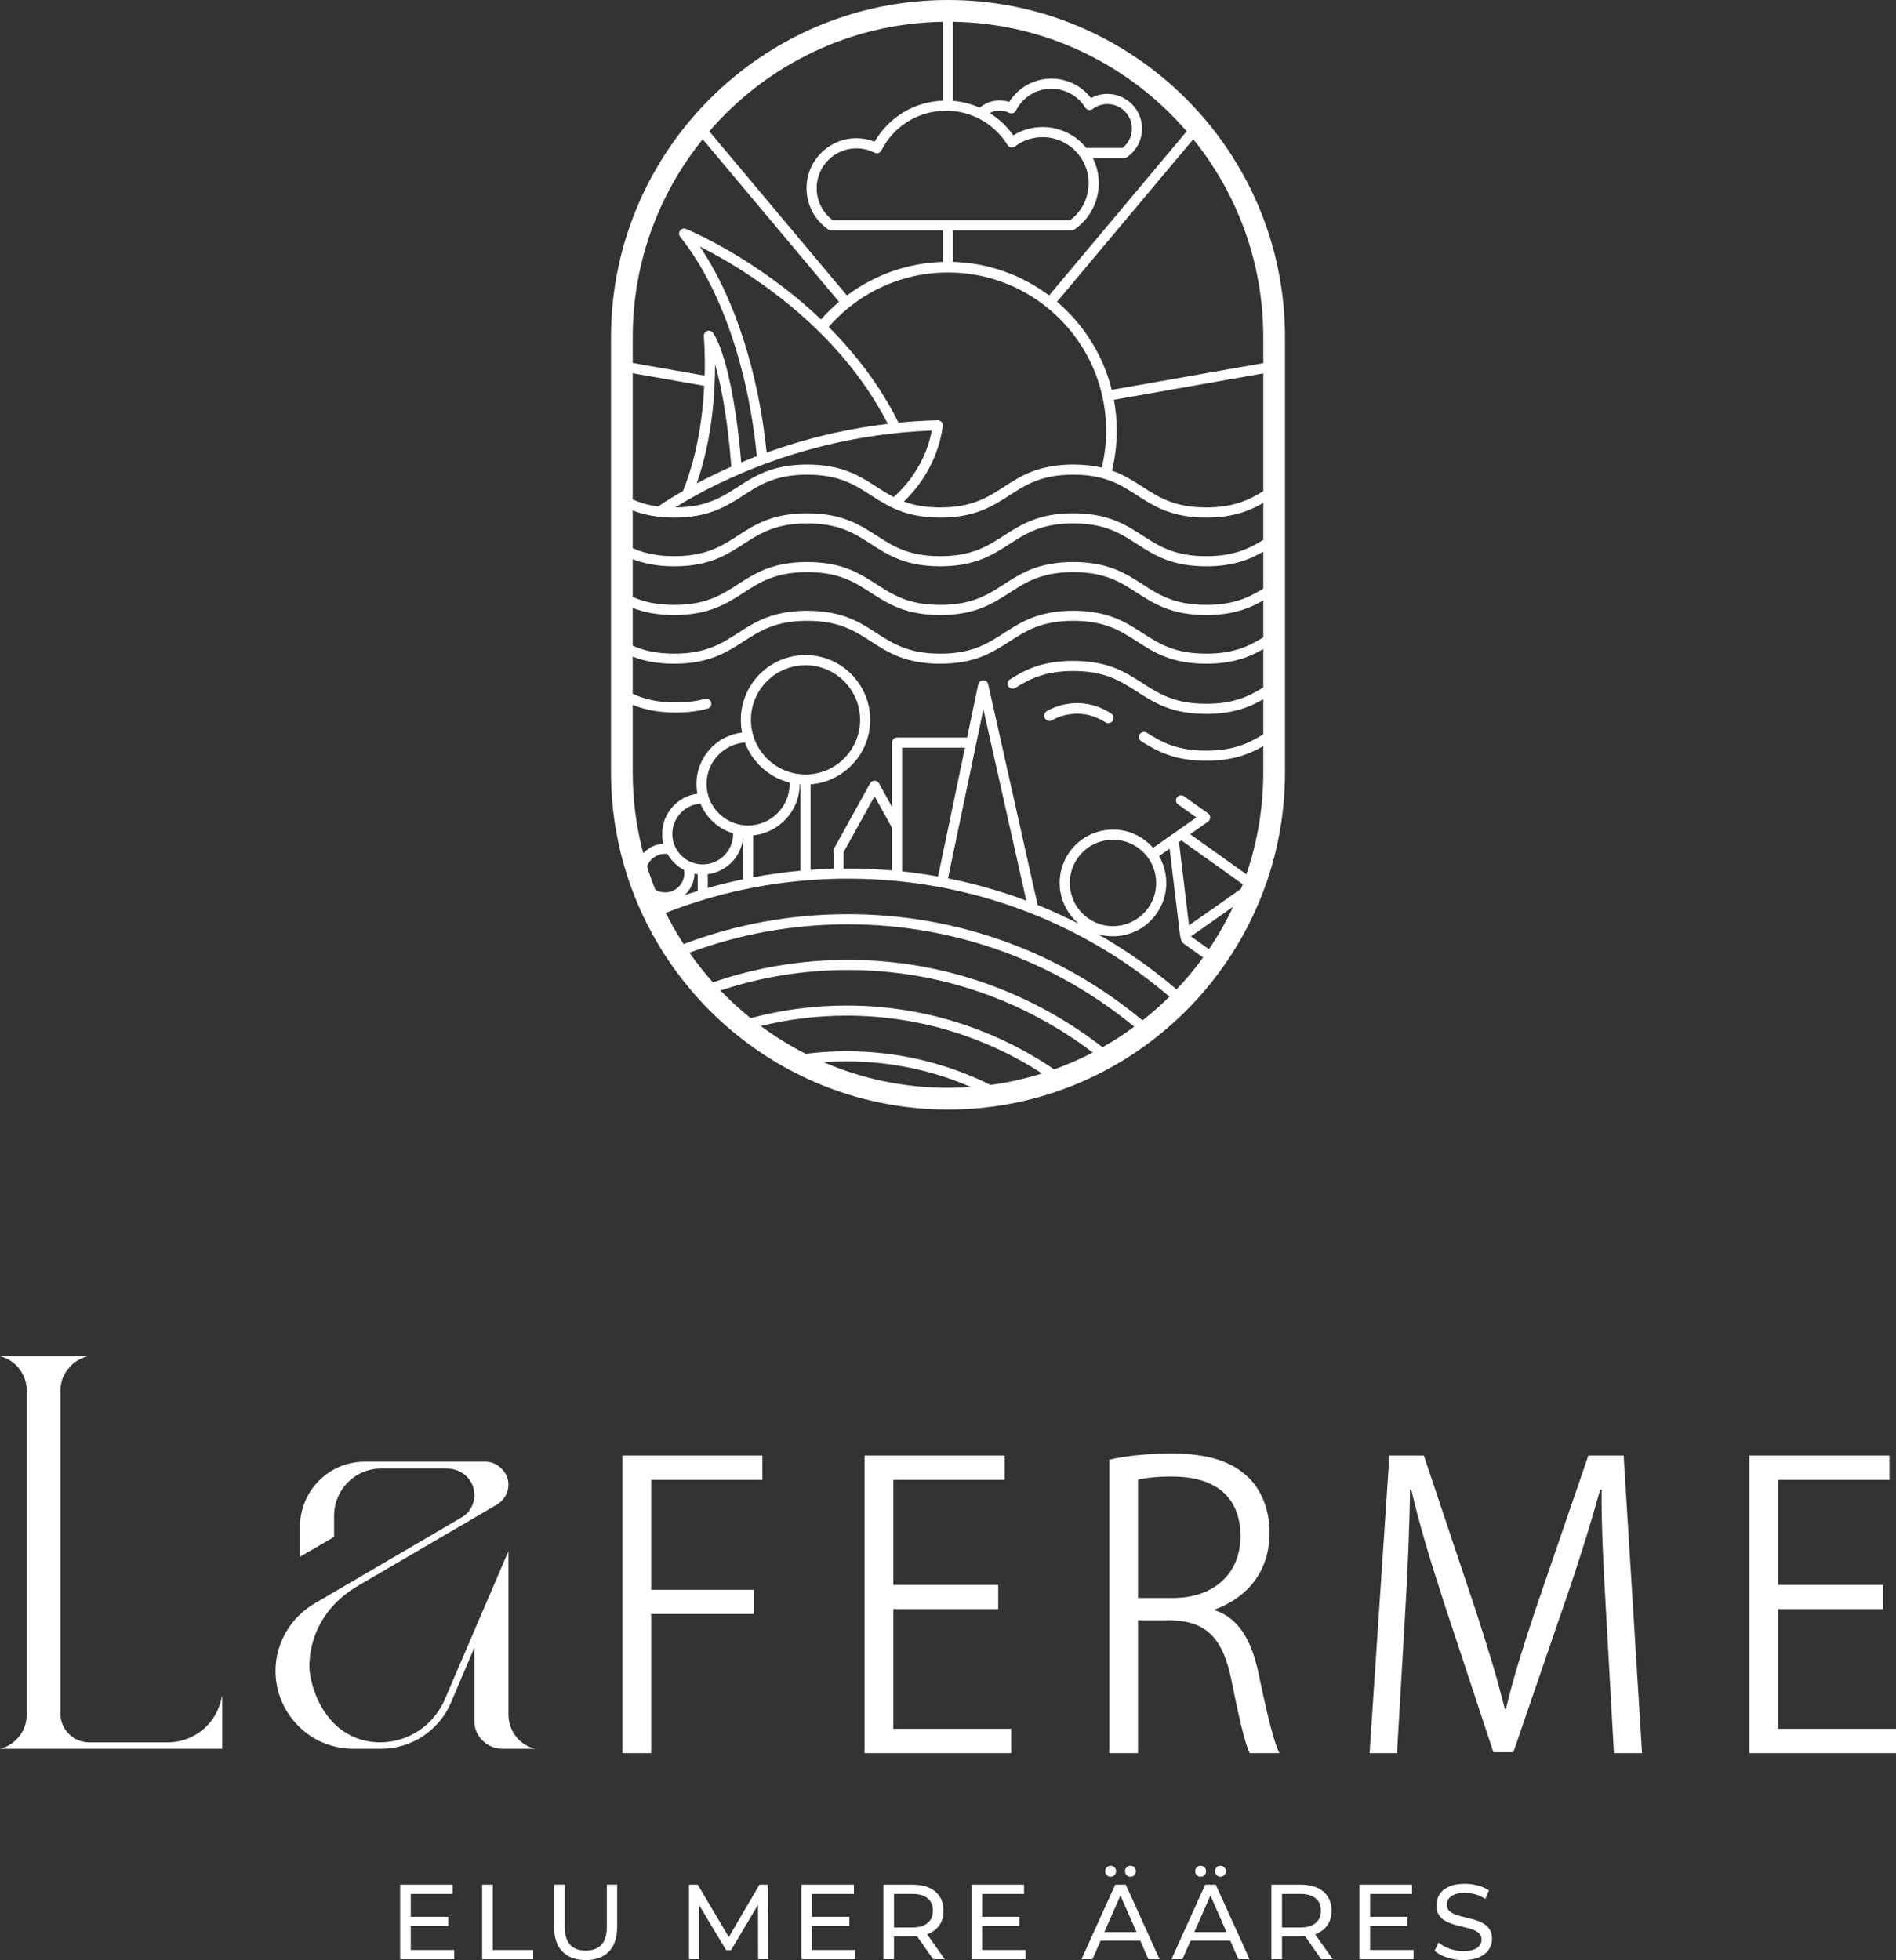 <svg xmlns="http://www.w3.org/2000/svg" width="208" height="215" viewBox="0 0 208 215" fill="none"><rect x="0" y="0" width="208" height="215" fill="#333333" stroke="none"/><g clip-path="url(#clip0_1_3)"><path d="M45.062 213.889H49.829V214.907H43.894V206.723H49.665V207.741H45.062V213.892V213.889ZM44.956 210.253H49.163V211.248H44.956V210.253Z" fill="#ffffff"></path><path d="M52.893 214.907V206.723H54.062V213.889H58.49V214.907H52.893Z" fill="#ffffff"></path><path d="M64.248 215C63.173 215 62.327 214.691 61.712 214.076C61.097 213.461 60.788 212.559 60.788 211.374V206.72H61.956V211.325C61.956 212.237 62.156 212.903 62.558 213.325C62.961 213.747 63.527 213.957 64.258 213.957C64.988 213.957 65.568 213.747 65.97 213.325C66.372 212.903 66.572 212.237 66.572 211.325V206.72H67.705V211.374C67.705 212.559 67.399 213.457 66.787 214.076C66.176 214.691 65.329 215 64.245 215H64.248Z" fill="#ffffff"></path><path d="M75.584 214.907V206.723H76.543L80.212 212.91H79.697L83.318 206.723H84.277L84.29 214.907H83.167L83.154 208.488H83.421L80.196 213.911H79.658L76.411 208.488H76.704V214.907H75.584Z" fill="#ffffff"></path><path d="M89.079 213.889H93.846V214.907H87.911V206.723H93.681V207.741H89.079V213.892V213.889ZM88.973 210.253H93.179V211.248H88.973V210.253Z" fill="#ffffff"></path><path d="M96.906 214.907V206.723H100.096C100.814 206.723 101.425 206.836 101.93 207.062C102.436 207.287 102.825 207.615 103.099 208.044C103.372 208.472 103.508 208.984 103.508 209.577C103.508 210.169 103.372 210.678 103.099 211.103C102.825 211.528 102.436 211.854 101.93 212.079C101.425 212.304 100.814 212.417 100.096 212.417H97.55L98.075 211.879V214.907H96.906ZM98.075 211.995L97.55 211.422H100.061C100.807 211.422 101.374 211.261 101.76 210.936C102.146 210.614 102.339 210.16 102.339 209.573C102.339 208.987 102.146 208.536 101.76 208.218C101.374 207.899 100.807 207.738 100.061 207.738H97.55L98.075 207.155V211.995ZM102.375 214.907L100.295 211.937H101.544L103.646 214.907H102.371H102.375Z" fill="#ffffff"></path><path d="M107.74 213.889H112.506V214.907H106.572V206.723H112.342V207.741H107.74V213.892V213.889ZM107.634 210.253H111.84V211.248H107.634V210.253Z" fill="#ffffff"></path><path d="M118.641 214.907L122.346 206.723H123.501L127.215 214.907H125.989L122.683 207.377H123.15L119.845 214.907H118.641ZM120.218 212.862L120.533 211.928H125.136L125.474 212.862H120.215H120.218ZM121.843 205.857C121.679 205.857 121.541 205.802 121.422 205.686C121.306 205.574 121.248 205.432 121.248 205.258C121.248 205.084 121.306 204.933 121.422 204.82C121.538 204.707 121.679 204.649 121.843 204.649C122.008 204.649 122.146 204.707 122.265 204.82C122.381 204.933 122.439 205.078 122.439 205.258C122.439 205.438 122.381 205.57 122.265 205.686C122.149 205.799 122.008 205.857 121.843 205.857ZM124.016 205.857C123.852 205.857 123.713 205.802 123.594 205.686C123.478 205.574 123.42 205.432 123.42 205.258C123.42 205.084 123.478 204.933 123.594 204.82C123.71 204.707 123.852 204.649 124.016 204.649C124.18 204.649 124.318 204.707 124.438 204.82C124.553 204.933 124.611 205.078 124.611 205.258C124.611 205.438 124.553 205.57 124.438 205.686C124.322 205.799 124.18 205.857 124.016 205.857Z" fill="#ffffff"></path><path d="M128.512 214.907L132.217 206.723H133.372L137.086 214.907H135.86L132.555 207.377H133.021L129.716 214.907H128.512ZM130.089 212.862L130.405 211.928H135.007L135.345 212.862H130.086H130.089ZM131.715 205.857C131.55 205.857 131.412 205.802 131.293 205.686C131.177 205.574 131.119 205.432 131.119 205.258C131.119 205.084 131.177 204.933 131.293 204.82C131.409 204.707 131.55 204.649 131.715 204.649C131.879 204.649 132.017 204.707 132.136 204.82C132.252 204.933 132.31 205.078 132.31 205.258C132.31 205.438 132.252 205.57 132.136 205.686C132.02 205.799 131.879 205.857 131.715 205.857ZM133.887 205.857C133.723 205.857 133.585 205.802 133.466 205.686C133.35 205.574 133.292 205.432 133.292 205.258C133.292 205.084 133.35 204.933 133.466 204.82C133.581 204.707 133.723 204.649 133.887 204.649C134.051 204.649 134.19 204.707 134.309 204.82C134.425 204.933 134.483 205.078 134.483 205.258C134.483 205.438 134.425 205.57 134.309 205.686C134.193 205.799 134.051 205.857 133.887 205.857Z" fill="#ffffff"></path><path d="M139.474 214.907V206.723H142.664C143.382 206.723 143.993 206.836 144.499 207.062C145.004 207.287 145.393 207.615 145.667 208.044C145.94 208.472 146.076 208.984 146.076 209.577C146.076 210.169 145.94 210.678 145.667 211.103C145.393 211.528 145.004 211.854 144.499 212.079C143.993 212.304 143.382 212.417 142.664 212.417H140.118L140.643 211.879V214.907H139.474ZM140.643 211.995L140.118 211.422H142.629C143.375 211.422 143.942 211.261 144.328 210.936C144.714 210.614 144.907 210.16 144.907 209.573C144.907 208.987 144.714 208.536 144.328 208.218C143.942 207.899 143.375 207.738 142.629 207.738H140.118L140.643 207.155V211.995ZM144.943 214.907L142.864 211.937H144.112L146.214 214.907H144.94H144.943Z" fill="#ffffff"></path><path d="M150.305 213.889H155.071V214.907H149.136V206.723H154.907V207.741H150.305V213.892V213.889ZM150.199 210.253H154.405V211.248H150.199V210.253Z" fill="#ffffff"></path><path d="M160.517 215C159.893 215 159.297 214.903 158.731 214.713C158.161 214.523 157.714 214.275 157.385 213.973L157.817 213.061C158.129 213.335 158.525 213.56 159.008 213.741C159.49 213.921 159.992 214.008 160.514 214.008C160.99 214.008 161.373 213.953 161.669 213.844C161.965 213.734 162.184 213.586 162.323 213.393C162.464 213.203 162.532 212.987 162.532 212.742C162.532 212.462 162.439 212.237 162.258 212.063C162.075 211.892 161.837 211.754 161.547 211.647C161.254 211.541 160.932 211.451 160.581 211.374C160.231 211.296 159.88 211.203 159.523 211.1C159.169 210.994 158.843 210.862 158.554 210.697C158.261 210.533 158.026 210.314 157.846 210.037C157.666 209.76 157.579 209.403 157.579 208.968C157.579 208.533 157.691 208.16 157.913 207.805C158.135 207.451 158.477 207.168 158.94 206.952C159.404 206.736 159.992 206.63 160.71 206.63C161.187 206.63 161.656 206.691 162.123 206.817C162.59 206.942 162.995 207.119 163.34 207.355L162.954 208.292C162.603 208.057 162.233 207.889 161.843 207.783C161.454 207.677 161.077 207.625 160.71 207.625C160.25 207.625 159.873 207.683 159.577 207.799C159.281 207.915 159.066 208.073 158.93 208.266C158.795 208.462 158.728 208.678 158.728 208.92C158.728 209.21 158.818 209.438 159.001 209.609C159.185 209.78 159.423 209.918 159.712 210.018C160.005 210.121 160.327 210.211 160.678 210.292C161.029 210.372 161.38 210.466 161.737 210.565C162.094 210.665 162.416 210.8 162.706 210.962C162.999 211.126 163.234 211.345 163.414 211.615C163.594 211.889 163.681 212.24 163.681 212.668C163.681 213.097 163.568 213.467 163.343 213.821C163.118 214.176 162.767 214.459 162.297 214.675C161.827 214.891 161.232 214.997 160.514 214.997L160.517 215Z" fill="#ffffff"></path><path d="M22.349 189.645C21.287 190.557 19.923 191.114 18.404 191.114H9.765C8.095 191.114 6.678 189.745 6.63 188.077V152.568C6.63 151.656 6.933 150.796 7.489 150.139C7.995 149.479 8.754 148.974 9.614 148.771H0C1.722 149.176 2.935 150.745 2.935 152.568V188.025C2.935 188.937 2.633 189.796 2.124 190.453C1.571 191.114 0.859 191.619 0 191.822H24.374V185.948C24.12 187.417 23.412 188.734 22.349 189.645Z" fill="#ffffff"></path><path d="M56.588 190.453C56.083 189.796 55.777 188.937 55.777 188.077V170.151L52.034 178.86L48.796 186.405C47.579 189.239 44.799 191.114 41.712 191.114C39.588 191.114 37.766 190.254 36.45 188.833C35.133 187.416 34.274 185.494 33.971 183.368C33.971 183.368 33.212 177.394 39.437 173.849L54.512 165.041C55.272 164.583 55.777 163.775 55.777 162.863C55.777 162.155 55.474 161.546 55.021 161.089C54.563 160.635 53.955 160.332 53.247 160.332H39.99C36.096 160.332 32.909 163.52 32.909 167.469V170.76L36.653 168.583V166.255C36.653 163.421 38.928 161.089 41.764 161.089H49.047C50.466 161.089 51.731 162.052 51.982 163.421C52.134 164.129 51.982 164.838 51.68 165.395C51.425 165.849 51.071 166.203 50.618 166.458L34.528 175.874C31.895 177.394 30.225 180.228 30.225 183.265C30.225 185.645 31.187 187.771 32.755 189.342C34.325 190.911 36.45 191.822 38.828 191.822H41.812C45.101 191.822 48.136 189.848 49.453 186.808L52.034 180.734V188.785C52.034 190.453 53.45 191.822 55.12 191.822H58.712C57.853 191.619 57.093 191.114 56.588 190.453Z" fill="#ffffff"></path><path d="M83.633 162.329V159.653H68.281V192.299H71.435V177.034H82.7V174.38H71.435V162.329H83.633Z" fill="#ffffff"></path><path d="M98.001 189.626V176.502H109.51V173.849H98.001V162.329H110.218V159.653H94.843V192.299H110.936V189.626H98.001Z" fill="#ffffff"></path><path d="M138.091 183.658C137.318 179.852 135.822 177.449 133.295 176.641V176.538C136.794 175.224 139.275 172.454 139.275 168.103C139.275 165.665 138.429 163.469 136.919 162.026C135.088 160.271 132.458 159.434 128.467 159.434C126.16 159.434 123.575 159.666 121.695 160.113V192.299H124.843V177.729H128.509C132.397 177.839 134.177 179.739 135.101 184.338C135.921 188.45 136.604 191.339 137.106 192.299H140.363C139.767 191.11 139.092 188.457 138.091 183.658ZM128.673 175.282H124.843V162.306C125.545 162.123 126.839 161.962 128.573 161.962C133.231 161.968 136.085 164.074 136.085 168.532C136.085 172.612 133.147 175.282 128.673 175.282Z" fill="#ffffff"></path><path d="M178.119 159.653H174.251L168.451 176.551C167.025 180.856 166.002 184.103 165.207 187.439H165.081C164.241 184.029 163.211 180.699 161.856 176.538L156.201 159.653H152.423L150.25 192.299H153.259L154.106 177.774C154.421 172.641 154.637 167.34 154.685 163.392H154.824C155.689 167.16 156.912 171.201 158.473 175.981L163.832 192.196H166.024L171.753 175.517C173.317 170.989 174.524 167.066 175.551 163.392H175.709C175.647 167.185 175.956 172.702 176.224 177.401L177.054 192.299H180.141L178.119 159.653Z" fill="#ffffff"></path><path d="M195.065 189.626V176.502H206.574V173.849H195.065V162.329H207.286V159.653H191.907V192.299H208V189.626H195.065Z" fill="#ffffff"></path><path d="M104 0C83.614 0 67.029 16.595 67.029 36.994V84.709C67.029 105.107 83.614 121.702 104 121.702C124.386 121.702 140.971 105.107 140.971 84.709V36.994C140.971 16.595 124.386 0 104 0ZM104.554 2.39C114.785 2.551 123.952 7.178 130.186 14.402L115.088 32.408C112.133 30.192 108.496 28.84 104.554 28.724V25.265H117.569C117.682 25.265 117.795 25.229 117.888 25.165C119.549 24.012 120.543 22.118 120.543 20.099C120.543 19.107 120.305 18.164 119.883 17.333H123.334C123.446 17.333 123.556 17.297 123.649 17.233C124.676 16.521 125.287 15.352 125.287 14.106C125.287 12.009 123.581 10.302 121.486 10.302C120.852 10.302 120.237 10.46 119.687 10.76C118.654 9.414 117.067 8.624 115.348 8.624C113.446 8.624 111.715 9.591 110.714 11.181C110.376 11.069 110.022 11.014 109.661 11.014C108.828 11.014 108.065 11.317 107.473 11.813C106.559 11.404 105.574 11.149 104.554 11.062V2.39ZM80.308 52.365C80.659 52.204 81.02 52.046 81.393 51.889C81.95 51.654 82.529 51.418 83.131 51.183C83.485 51.048 83.846 50.91 84.213 50.774C84.705 50.594 85.21 50.417 85.728 50.243C86.099 50.12 86.472 49.998 86.855 49.879C90.106 48.861 93.817 48.005 97.917 47.551C98.303 47.505 98.693 47.464 99.085 47.428C100.109 47.335 101.155 47.267 102.22 47.228C101.683 50.053 100.202 52.587 98.043 54.52C97.376 54.181 96.774 53.792 96.156 53.396C94.293 52.194 92.368 50.955 88.558 50.955C84.747 50.955 82.822 52.194 80.962 53.396C79.175 54.545 77.486 55.637 74.077 55.66C74.097 55.647 74.113 55.634 74.132 55.624C74.612 55.325 75.172 54.99 75.806 54.636C77.032 53.94 78.541 53.157 80.308 52.365ZM76.43 53.029C78.133 48.208 78.451 43.122 78.445 39.947C79.246 42.72 79.909 46.861 80.228 51.19C78.802 51.818 77.531 52.443 76.43 53.029ZM76.781 27.046C79.472 28.395 84.544 31.287 89.365 35.902C89.649 36.173 89.929 36.446 90.209 36.73C92.886 39.428 95.439 42.672 97.395 46.491C93.459 46.958 89.88 47.786 86.723 48.765C86.334 48.884 85.954 49.006 85.58 49.132C85.078 49.296 84.586 49.467 84.106 49.637C83.195 40.768 80.576 32.662 76.781 27.046ZM103.427 46.726C103.45 46.565 103.401 46.401 103.292 46.282C103.182 46.159 103.025 46.089 102.864 46.095C101.393 46.133 99.964 46.224 98.573 46.359C96.514 42.227 93.781 38.739 90.91 35.863C91.49 35.197 92.12 34.572 92.796 34.002H92.799C93.079 33.764 93.369 33.532 93.665 33.309C96.414 31.261 99.787 30.009 103.443 29.893V29.899C103.627 29.893 103.813 29.886 104 29.886C104.187 29.886 104.37 29.896 104.557 29.899V29.893C108.213 30.009 111.586 31.261 114.335 33.309C114.634 33.532 114.92 33.764 115.204 34.005H115.207C117.917 36.301 119.912 39.416 120.813 42.965C120.904 43.322 120.981 43.686 121.048 44.053H121.055C121.248 45.087 121.348 46.15 121.348 47.238C121.348 48.633 121.184 49.989 120.868 51.289C119.98 51.08 118.956 50.955 117.746 50.955C113.936 50.955 112.011 52.194 110.147 53.396C108.342 54.558 106.639 55.66 103.153 55.66C101.477 55.66 100.215 55.405 99.153 55.012C101.467 52.797 102.996 49.914 103.43 46.726H103.427ZM119.166 16.222C118.036 14.827 116.311 13.935 114.38 13.935C113.234 13.935 112.133 14.248 111.164 14.847C110.46 13.851 109.574 13.027 108.577 12.402C108.902 12.228 109.269 12.128 109.661 12.128C110.025 12.128 110.376 12.212 110.701 12.38C110.833 12.447 110.984 12.46 111.126 12.412C111.267 12.367 111.383 12.267 111.448 12.135C112.197 10.657 113.691 9.736 115.345 9.736C116.868 9.736 118.258 10.512 119.063 11.809C119.146 11.942 119.278 12.035 119.433 12.064C119.587 12.093 119.745 12.054 119.87 11.961C120.344 11.603 120.9 11.417 121.486 11.417C122.97 11.417 124.177 12.624 124.177 14.109C124.177 14.933 123.797 15.713 123.15 16.222H119.166ZM103.614 12.151C103.668 12.148 103.723 12.145 103.781 12.145C103.845 12.145 103.91 12.145 103.977 12.148C104.171 12.154 104.364 12.17 104.554 12.186V12.18C107.012 12.418 109.217 13.777 110.54 15.916C110.62 16.048 110.756 16.141 110.91 16.17C111.065 16.199 111.222 16.16 111.345 16.067C112.23 15.4 113.282 15.046 114.38 15.046C117.167 15.046 119.433 17.313 119.433 20.099C119.433 21.697 118.673 23.2 117.392 24.154H91.358C90.25 23.329 89.591 22.028 89.591 20.643C89.591 18.231 91.551 16.273 93.958 16.273C94.65 16.273 95.32 16.434 95.941 16.753C96.073 16.817 96.224 16.83 96.366 16.785C96.504 16.74 96.623 16.64 96.688 16.508C98.001 13.919 100.566 12.273 103.443 12.154C103.498 12.154 103.556 12.154 103.611 12.154L103.614 12.151ZM103.443 2.39V11.04C100.324 11.153 97.518 12.843 95.95 15.539C95.316 15.288 94.647 15.162 93.958 15.162C90.939 15.162 88.48 17.619 88.48 20.643C88.48 22.453 89.372 24.144 90.868 25.168C90.959 25.233 91.068 25.265 91.181 25.265H103.443V28.724C99.5 28.84 95.867 30.195 92.912 32.411L77.814 14.405C84.045 7.178 93.212 2.551 103.443 2.39ZM69.41 36.994C69.41 28.775 72.288 21.217 77.09 15.275L92.043 33.103C91.338 33.702 90.678 34.35 90.07 35.045C82.973 28.276 75.371 25.155 75.259 25.11C75.024 25.014 74.753 25.091 74.605 25.294C74.454 25.497 74.46 25.777 74.618 25.973C79.024 31.474 82.075 40.282 83.028 50.037C82.436 50.265 81.86 50.494 81.309 50.726C80.807 44.362 79.588 38.543 78.229 36.517C78.088 36.308 77.817 36.218 77.579 36.305C77.341 36.392 77.19 36.627 77.215 36.881C77.215 36.923 77.376 38.643 77.302 41.2L69.41 39.812V36.994ZM69.41 40.939L77.26 42.321C77.09 45.618 76.523 49.937 74.924 53.859C73.717 54.552 72.8 55.145 72.201 55.553C71.097 55.412 70.202 55.138 69.41 54.787V40.939ZM71.898 97.594C71.557 96.756 71.251 95.9 70.981 95.027C71.281 94.222 72.056 93.649 72.96 93.649C73.051 93.649 73.138 93.655 73.221 93.665C73.646 94.415 74.283 95.027 75.049 95.426C75.069 95.536 75.078 95.649 75.078 95.764C75.078 96.934 74.129 97.884 72.96 97.884C72.574 97.884 72.211 97.777 71.898 97.594ZM87.63 84.902C87.431 84.879 87.235 84.847 87.042 84.799C86.829 84.754 86.62 84.692 86.417 84.622C84.888 84.094 83.64 82.963 82.957 81.514C82.861 81.317 82.777 81.118 82.709 80.912C82.642 80.722 82.587 80.532 82.542 80.335C82.436 79.894 82.381 79.433 82.381 78.96C82.381 75.656 85.065 72.967 88.368 72.967C91.67 72.967 94.354 75.656 94.354 78.96C94.354 82.264 91.67 84.95 88.368 84.95C88.117 84.95 87.872 84.934 87.63 84.902ZM87.814 86.039V95.504C86.066 95.665 84.335 95.903 82.626 96.225V91.626C85.474 91.346 87.711 88.947 87.737 86.032C87.763 86.035 87.788 86.039 87.814 86.039ZM86.623 85.845C86.626 85.891 86.626 85.939 86.626 85.984C86.626 88.496 84.583 90.541 82.072 90.541C81.853 90.541 81.641 90.525 81.428 90.496C81.222 90.467 81.016 90.422 80.82 90.364C80.582 90.299 80.35 90.212 80.131 90.106C79.311 89.72 78.619 89.092 78.155 88.312C78.03 88.103 77.92 87.881 77.83 87.649C77.756 87.459 77.692 87.262 77.647 87.059C77.56 86.715 77.515 86.354 77.515 85.984C77.515 83.591 79.369 81.62 81.718 81.443C82.529 83.604 84.361 85.269 86.623 85.845ZM81.515 91.929V96.444C80.212 96.718 78.921 97.033 77.647 97.4V95.887C79.691 95.629 81.306 93.984 81.515 91.929ZM80.427 91.407V91.475C80.427 93.314 78.931 94.811 77.09 94.811C76.701 94.811 76.327 94.744 75.98 94.621C75.651 94.505 75.342 94.338 75.072 94.129C74.866 93.971 74.682 93.794 74.518 93.594C74.299 93.33 74.119 93.03 73.99 92.708C73.839 92.328 73.755 91.91 73.755 91.475C73.755 89.72 75.117 88.277 76.836 88.145C77.479 89.704 78.799 90.915 80.427 91.407ZM76.536 95.887V97.729C76.047 97.877 75.561 98.035 75.078 98.199C75.745 97.62 76.169 96.776 76.189 95.829C76.301 95.855 76.417 95.874 76.536 95.887ZM104 119.319C99.159 119.319 94.544 118.318 90.357 116.511C91.19 116.447 92.034 116.418 92.883 116.418C97.714 116.418 102.317 117.416 106.494 119.223C106.498 119.226 106.504 119.226 106.507 119.229C105.68 119.29 104.843 119.319 104 119.319ZM108.667 119.004C108.667 119.004 108.651 118.994 108.641 118.991C103.891 116.633 98.538 115.306 92.883 115.306C91.361 115.306 89.864 115.403 88.39 115.59C86.662 114.714 85.014 113.693 83.466 112.543C86.485 111.799 89.639 111.406 92.883 111.406C100.762 111.406 108.107 113.725 114.277 117.719C114.29 117.728 114.306 117.738 114.319 117.744C112.497 118.318 110.608 118.743 108.667 119.004ZM115.651 117.297C115.651 117.297 115.622 117.277 115.609 117.268C109.117 112.869 101.296 110.295 92.883 110.295C89.24 110.295 85.712 110.775 82.352 111.68C81.184 110.743 80.073 109.725 79.037 108.643C83.434 107.184 88.129 106.395 93.009 106.395C103.096 106.395 112.41 109.77 119.883 115.451C118.522 116.157 117.109 116.775 115.651 117.297ZM120.949 114.868C113.224 108.865 103.527 105.284 93.009 105.284C87.83 105.284 82.854 106.151 78.213 107.751H78.21C77.289 106.721 76.43 105.635 75.638 104.499C81.12 102.457 86.98 101.388 93.009 101.388C95.938 101.388 98.828 101.639 101.654 102.135C101.837 102.167 102.021 102.199 102.201 102.235C102.384 102.267 102.568 102.302 102.748 102.338C104.827 102.75 106.868 103.294 108.863 103.964C109.388 104.141 109.909 104.325 110.427 104.518C110.9 104.695 111.374 104.882 111.843 105.075C116.362 106.93 120.601 109.461 124.431 112.617C123.317 113.439 122.156 114.192 120.949 114.868ZM125.342 111.928C122.027 109.168 118.409 106.866 114.57 105.062C114.174 104.872 113.778 104.692 113.375 104.518C112.941 104.325 112.506 104.141 112.066 103.964C109.14 102.776 106.098 101.867 102.976 101.246L101.882 101.043C98.982 100.534 96.015 100.273 93.009 100.273C86.752 100.273 80.672 101.4 74.998 103.552C74.47 102.743 73.974 101.909 73.517 101.056C73.353 100.75 73.192 100.441 73.038 100.128C73.195 100.067 73.356 100.006 73.517 99.945C74.512 99.565 75.519 99.214 76.536 98.895C76.906 98.776 77.277 98.663 77.647 98.557C78.921 98.183 80.212 97.858 81.515 97.584C81.885 97.504 82.256 97.426 82.626 97.359C84.335 97.03 86.066 96.782 87.814 96.621C88.184 96.582 88.554 96.554 88.924 96.525C89.761 96.463 90.598 96.421 91.438 96.399C91.625 96.392 91.808 96.389 91.995 96.386C92.178 96.383 92.365 96.38 92.548 96.38C92.703 96.376 92.854 96.376 93.009 96.376C94.637 96.376 96.253 96.447 97.856 96.589C98.043 96.602 98.226 96.621 98.409 96.637C98.596 96.657 98.779 96.676 98.966 96.698C99.088 96.708 99.211 96.721 99.333 96.737C99.516 96.756 99.703 96.779 99.887 96.805C100.073 96.824 100.26 96.85 100.443 96.872C101.193 96.975 101.94 97.095 102.684 97.227C102.864 97.256 103.047 97.291 103.227 97.326C103.408 97.359 103.591 97.394 103.775 97.43C104.727 97.62 105.677 97.835 106.617 98.077C106.8 98.122 106.987 98.17 107.17 98.219C107.357 98.27 107.544 98.318 107.727 98.373C109.478 98.859 111.197 99.433 112.883 100.09C113.092 100.17 113.301 100.254 113.507 100.338C113.717 100.425 113.923 100.508 114.132 100.595C119.236 102.737 124.006 105.664 128.297 109.32C127.363 110.244 126.375 111.117 125.342 111.928ZM92.548 95.269V93.468L95.941 87.34L97.856 90.799V95.472C96.253 95.336 94.637 95.265 93.009 95.265C92.854 95.265 92.7 95.265 92.548 95.269ZM102.909 96.138C102.091 95.99 101.271 95.864 100.443 95.755C100.26 95.729 100.073 95.707 99.887 95.681C99.703 95.662 99.516 95.639 99.333 95.62C99.211 95.603 99.088 95.591 98.966 95.581V82.013H105.863L102.909 96.138ZM106.617 83.842L107.115 81.459L107.231 80.908L107.881 77.797L112.59 98.789C110.997 98.19 109.375 97.668 107.727 97.22C107.54 97.169 107.357 97.117 107.17 97.072C106.987 97.02 106.8 96.975 106.617 96.927C105.751 96.711 104.879 96.518 104 96.344L106.617 83.842ZM117.428 97.629C117.218 96.383 117.508 95.127 118.242 94.096C119.166 92.802 120.624 92.109 122.104 92.109C123.057 92.109 124.016 92.396 124.85 92.989C125.879 93.723 126.562 94.814 126.771 96.064C126.816 96.328 126.839 96.595 126.839 96.856C126.839 97.835 126.536 98.785 125.957 99.597C125.22 100.627 124.129 101.31 122.883 101.52C121.634 101.732 120.379 101.439 119.349 100.705C118.319 99.971 117.637 98.879 117.428 97.629ZM131.982 105.03C131.959 105.069 131.93 105.104 131.898 105.143C131.402 105.825 130.881 106.486 130.334 107.123C129.928 107.603 129.51 108.07 129.075 108.524C126.372 106.215 123.478 104.186 120.434 102.457C120.54 102.486 120.653 102.518 120.762 102.544C121.193 102.647 121.637 102.698 122.085 102.698C122.41 102.698 122.738 102.672 123.066 102.618C123.836 102.489 124.557 102.212 125.2 101.813C125.844 101.41 126.404 100.879 126.858 100.244C127.765 98.972 128.123 97.42 127.865 95.88C127.746 95.169 127.505 94.502 127.154 93.903L128.309 93.088L129.452 102.553C129.455 102.569 129.458 102.582 129.462 102.595C129.513 102.92 129.606 103.326 129.783 103.452L131.985 105.023C131.985 105.023 131.982 105.027 131.982 105.03ZM134.132 101.69H134.128C133.72 102.421 133.282 103.133 132.819 103.829C132.819 103.829 132.816 103.831 132.812 103.835C132.751 103.928 132.69 104.022 132.629 104.115L130.652 102.708L135.287 99.455C134.933 100.215 134.547 100.959 134.132 101.69ZM136.143 97.497L130.443 101.497L129.339 92.367L129.603 92.18L136.343 96.992C136.275 97.159 136.211 97.33 136.143 97.497ZM138.589 75.405C137.025 76.377 135.342 77.195 132.336 77.195C128.85 77.195 127.144 76.094 125.339 74.931C123.478 73.73 121.554 72.49 117.743 72.49C114.312 72.49 112.429 73.492 110.797 74.516C110.537 74.677 110.46 75.021 110.62 75.282C110.785 75.54 111.126 75.62 111.386 75.456C112.883 74.519 114.605 73.601 117.743 73.601C121.229 73.601 122.931 74.703 124.737 75.865C126.6 77.066 128.525 78.306 132.336 78.306C135.252 78.306 137.064 77.578 138.589 76.699V80.544C137.025 81.517 135.342 82.335 132.336 82.335C129.149 82.335 127.45 81.414 125.802 80.367C125.545 80.203 125.204 80.28 125.039 80.535C124.872 80.793 124.949 81.14 125.207 81.305C126.935 82.403 128.844 83.443 132.336 83.443C135.252 83.443 137.064 82.715 138.589 81.836V84.705C138.589 88.56 137.955 92.27 136.787 95.736C136.787 95.739 136.784 95.739 136.784 95.739C136.768 95.79 136.748 95.845 136.729 95.897L130.569 91.501L132.526 90.126C132.674 90.022 132.761 89.852 132.761 89.671C132.764 89.491 132.677 89.323 132.529 89.217L129.893 87.337C129.642 87.159 129.294 87.217 129.117 87.465C128.94 87.716 128.998 88.064 129.249 88.242L131.245 89.668L126.504 92.995C126.208 92.657 125.867 92.348 125.493 92.08C122.867 90.206 119.211 90.821 117.337 93.449C116.43 94.721 116.076 96.27 116.333 97.809C116.559 99.165 117.238 100.37 118.261 101.255C118.29 101.281 118.319 101.307 118.348 101.326C117.952 101.123 117.553 100.927 117.151 100.734C116.063 100.209 114.956 99.722 113.836 99.268L108.406 75.05C108.348 74.796 108.123 74.616 107.862 74.616H107.859C107.598 74.619 107.373 74.802 107.318 75.057L106.095 80.899H98.409C98.104 80.899 97.856 81.147 97.856 81.456V88.502L96.427 85.919C96.33 85.742 96.144 85.633 95.941 85.633C95.738 85.633 95.555 85.742 95.455 85.919L91.49 93.082C91.425 93.201 91.409 93.336 91.438 93.462V95.285C90.595 95.307 89.758 95.349 88.924 95.407V86.035C92.581 85.752 95.464 82.686 95.464 78.957C95.464 75.041 92.281 71.852 88.368 71.852C84.454 71.852 81.271 75.041 81.271 78.957C81.271 79.433 81.319 79.9 81.409 80.351C78.596 80.68 76.404 83.079 76.404 85.981C76.404 86.351 76.44 86.712 76.507 87.059C74.328 87.346 72.642 89.214 72.642 91.472C72.642 91.839 72.687 92.199 72.774 92.541C71.902 92.589 71.12 92.989 70.569 93.597C69.813 90.76 69.41 87.778 69.41 84.705V77.311C70.637 77.814 72.124 78.158 74.129 78.158C75.516 78.158 76.655 77.994 77.631 77.727C77.917 77.649 78.091 77.353 78.023 77.063C77.953 76.754 77.637 76.574 77.331 76.657C76.44 76.902 75.403 77.047 74.129 77.047C72.059 77.047 70.618 76.661 69.41 76.1V72.023C70.605 72.487 72.046 72.802 73.968 72.802C77.779 72.802 79.703 71.562 81.564 70.361C83.369 69.199 85.072 68.097 88.558 68.097C92.043 68.097 93.749 69.199 95.555 70.361C97.415 71.562 99.34 72.802 103.15 72.802C106.961 72.802 108.886 71.562 110.746 70.361C112.552 69.199 114.257 68.097 117.743 68.097C121.229 68.097 122.931 69.199 124.737 70.361C126.6 71.562 128.525 72.802 132.336 72.802C135.252 72.802 137.064 72.075 138.589 71.195V75.398V75.405ZM138.589 69.907C137.025 70.88 135.342 71.698 132.336 71.698C128.85 71.698 127.144 70.596 125.339 69.434C123.478 68.233 121.554 66.993 117.743 66.993C113.932 66.993 112.008 68.233 110.144 69.434C108.339 70.596 106.636 71.698 103.15 71.698C99.665 71.698 97.962 70.596 96.156 69.434C94.293 68.233 92.368 66.993 88.558 66.993C84.747 66.993 82.822 68.233 80.962 69.434C79.156 70.596 77.45 71.698 73.968 71.698C71.992 71.698 70.585 71.344 69.41 70.825V66.683C70.605 67.147 72.046 67.463 73.968 67.463C77.779 67.463 79.703 66.223 81.564 65.022C83.369 63.856 85.072 62.758 88.558 62.758C92.043 62.758 93.749 63.856 95.555 65.022C97.415 66.223 99.34 67.463 103.15 67.463C106.961 67.463 108.886 66.223 110.746 65.022C112.552 63.856 114.257 62.758 117.743 62.758C121.229 62.758 122.931 63.856 124.737 65.022C126.6 66.223 128.525 67.463 132.336 67.463C135.252 67.463 137.064 66.735 138.589 65.856V69.907ZM138.589 64.561C137.025 65.534 135.342 66.352 132.336 66.352C128.85 66.352 127.144 65.25 125.339 64.088C123.478 62.886 121.554 61.647 117.743 61.647C116.871 61.647 116.095 61.711 115.4 61.827C113.054 62.214 111.58 63.16 110.144 64.088C109.465 64.522 108.805 64.951 108.055 65.315C108.055 65.315 108.055 65.318 108.049 65.318C106.806 65.924 105.326 66.352 103.15 66.352C99.665 66.352 97.962 65.25 96.156 64.088C96.002 63.988 95.851 63.891 95.693 63.791C95.149 63.447 94.589 63.105 93.965 62.8C92.606 62.136 90.955 61.647 88.558 61.647C84.747 61.647 82.822 62.886 80.962 64.088C79.156 65.25 77.45 66.352 73.968 66.352C71.992 66.352 70.585 65.998 69.41 65.479V61.334C70.605 61.801 72.046 62.117 73.968 62.117C77.399 62.117 79.301 61.112 81 60.033C81.19 59.917 81.377 59.795 81.564 59.676C82.111 59.322 82.648 58.977 83.228 58.664C84.563 57.946 86.127 57.412 88.558 57.412C89.655 57.412 90.576 57.521 91.377 57.705C92.188 57.892 92.877 58.156 93.508 58.468C94.238 58.825 94.891 59.247 95.555 59.676C97.415 60.877 99.34 62.117 103.15 62.117C106.961 62.117 108.886 60.874 110.746 59.676C112.552 58.51 114.257 57.412 117.743 57.412C117.843 57.412 117.943 57.412 118.039 57.415C118.528 57.425 118.982 57.454 119.404 57.505C121.821 57.795 123.243 58.713 124.737 59.676C126.6 60.877 128.525 62.117 132.336 62.117C135.252 62.117 137.064 61.389 138.589 60.51V64.561ZM138.589 59.215C137.025 60.188 135.342 61.006 132.336 61.006C128.85 61.006 127.144 59.904 125.339 58.742C123.897 57.811 122.413 56.855 120.044 56.474C119.645 56.41 119.22 56.362 118.767 56.333H118.763C118.438 56.31 118.1 56.301 117.743 56.301C113.932 56.301 112.008 57.541 110.144 58.742C108.339 59.904 106.636 61.006 103.15 61.006C99.665 61.006 97.962 59.904 96.156 58.742C95.728 58.468 95.297 58.188 94.84 57.924C94.434 57.689 94.013 57.466 93.553 57.267C92.272 56.7 90.717 56.301 88.558 56.301C84.747 56.301 82.822 57.541 80.962 58.742C80.849 58.816 80.733 58.887 80.621 58.961C79.777 59.502 78.928 60.014 77.882 60.391C76.839 60.767 75.597 61.006 73.968 61.006C73.546 61.006 73.15 60.99 72.78 60.961C72.504 60.938 72.236 60.906 71.985 60.867C70.978 60.719 70.148 60.458 69.41 60.13V55.988C69.938 56.194 70.518 56.368 71.161 56.504C71.573 56.59 72.014 56.658 72.487 56.703C72.948 56.748 73.44 56.771 73.968 56.771C77.779 56.771 79.703 55.528 81.564 54.33C83.369 53.164 85.072 52.066 88.558 52.066C92.043 52.066 93.749 53.164 95.555 54.33C96.057 54.655 96.565 54.98 97.115 55.286C97.463 55.479 97.827 55.663 98.216 55.834C99.484 56.384 101.023 56.771 103.15 56.771C106.961 56.771 108.886 55.528 110.746 54.33C112.552 53.164 114.257 52.066 117.743 52.066C118.844 52.066 119.767 52.175 120.572 52.362C120.971 52.455 121.341 52.568 121.692 52.694C122.864 53.119 123.784 53.715 124.737 54.33C126.6 55.528 128.525 56.771 132.336 56.771C135.252 56.771 137.064 56.043 138.589 55.164V59.215ZM138.589 53.869C137.025 54.842 135.342 55.66 132.336 55.66C128.85 55.66 127.144 54.558 125.339 53.396C124.335 52.748 123.314 52.088 121.988 51.621C122.333 50.214 122.513 48.749 122.513 47.238C122.513 46.082 122.407 44.948 122.201 43.85L138.589 40.958V53.869ZM138.589 39.828L121.966 42.762C121.016 38.936 118.873 35.58 115.957 33.103L130.907 15.272C135.712 21.213 138.589 28.775 138.589 36.994V39.828Z" fill="#ffffff"></path><path d="M115.439 78.995C115.551 78.925 118.226 77.292 121.271 79.234C121.367 79.295 121.477 79.324 121.583 79.324C121.773 79.324 121.963 79.231 122.072 79.057C122.246 78.786 122.165 78.429 121.895 78.255C118.216 75.904 114.956 77.926 114.821 78.013C114.55 78.184 114.473 78.541 114.644 78.812C114.814 79.082 115.171 79.163 115.442 78.992L115.439 78.995Z" fill="#ffffff"></path></g><defs><clipPath id="clip0_1_3"><rect width="208" height="215" fill="white"></rect></clipPath></defs></svg>